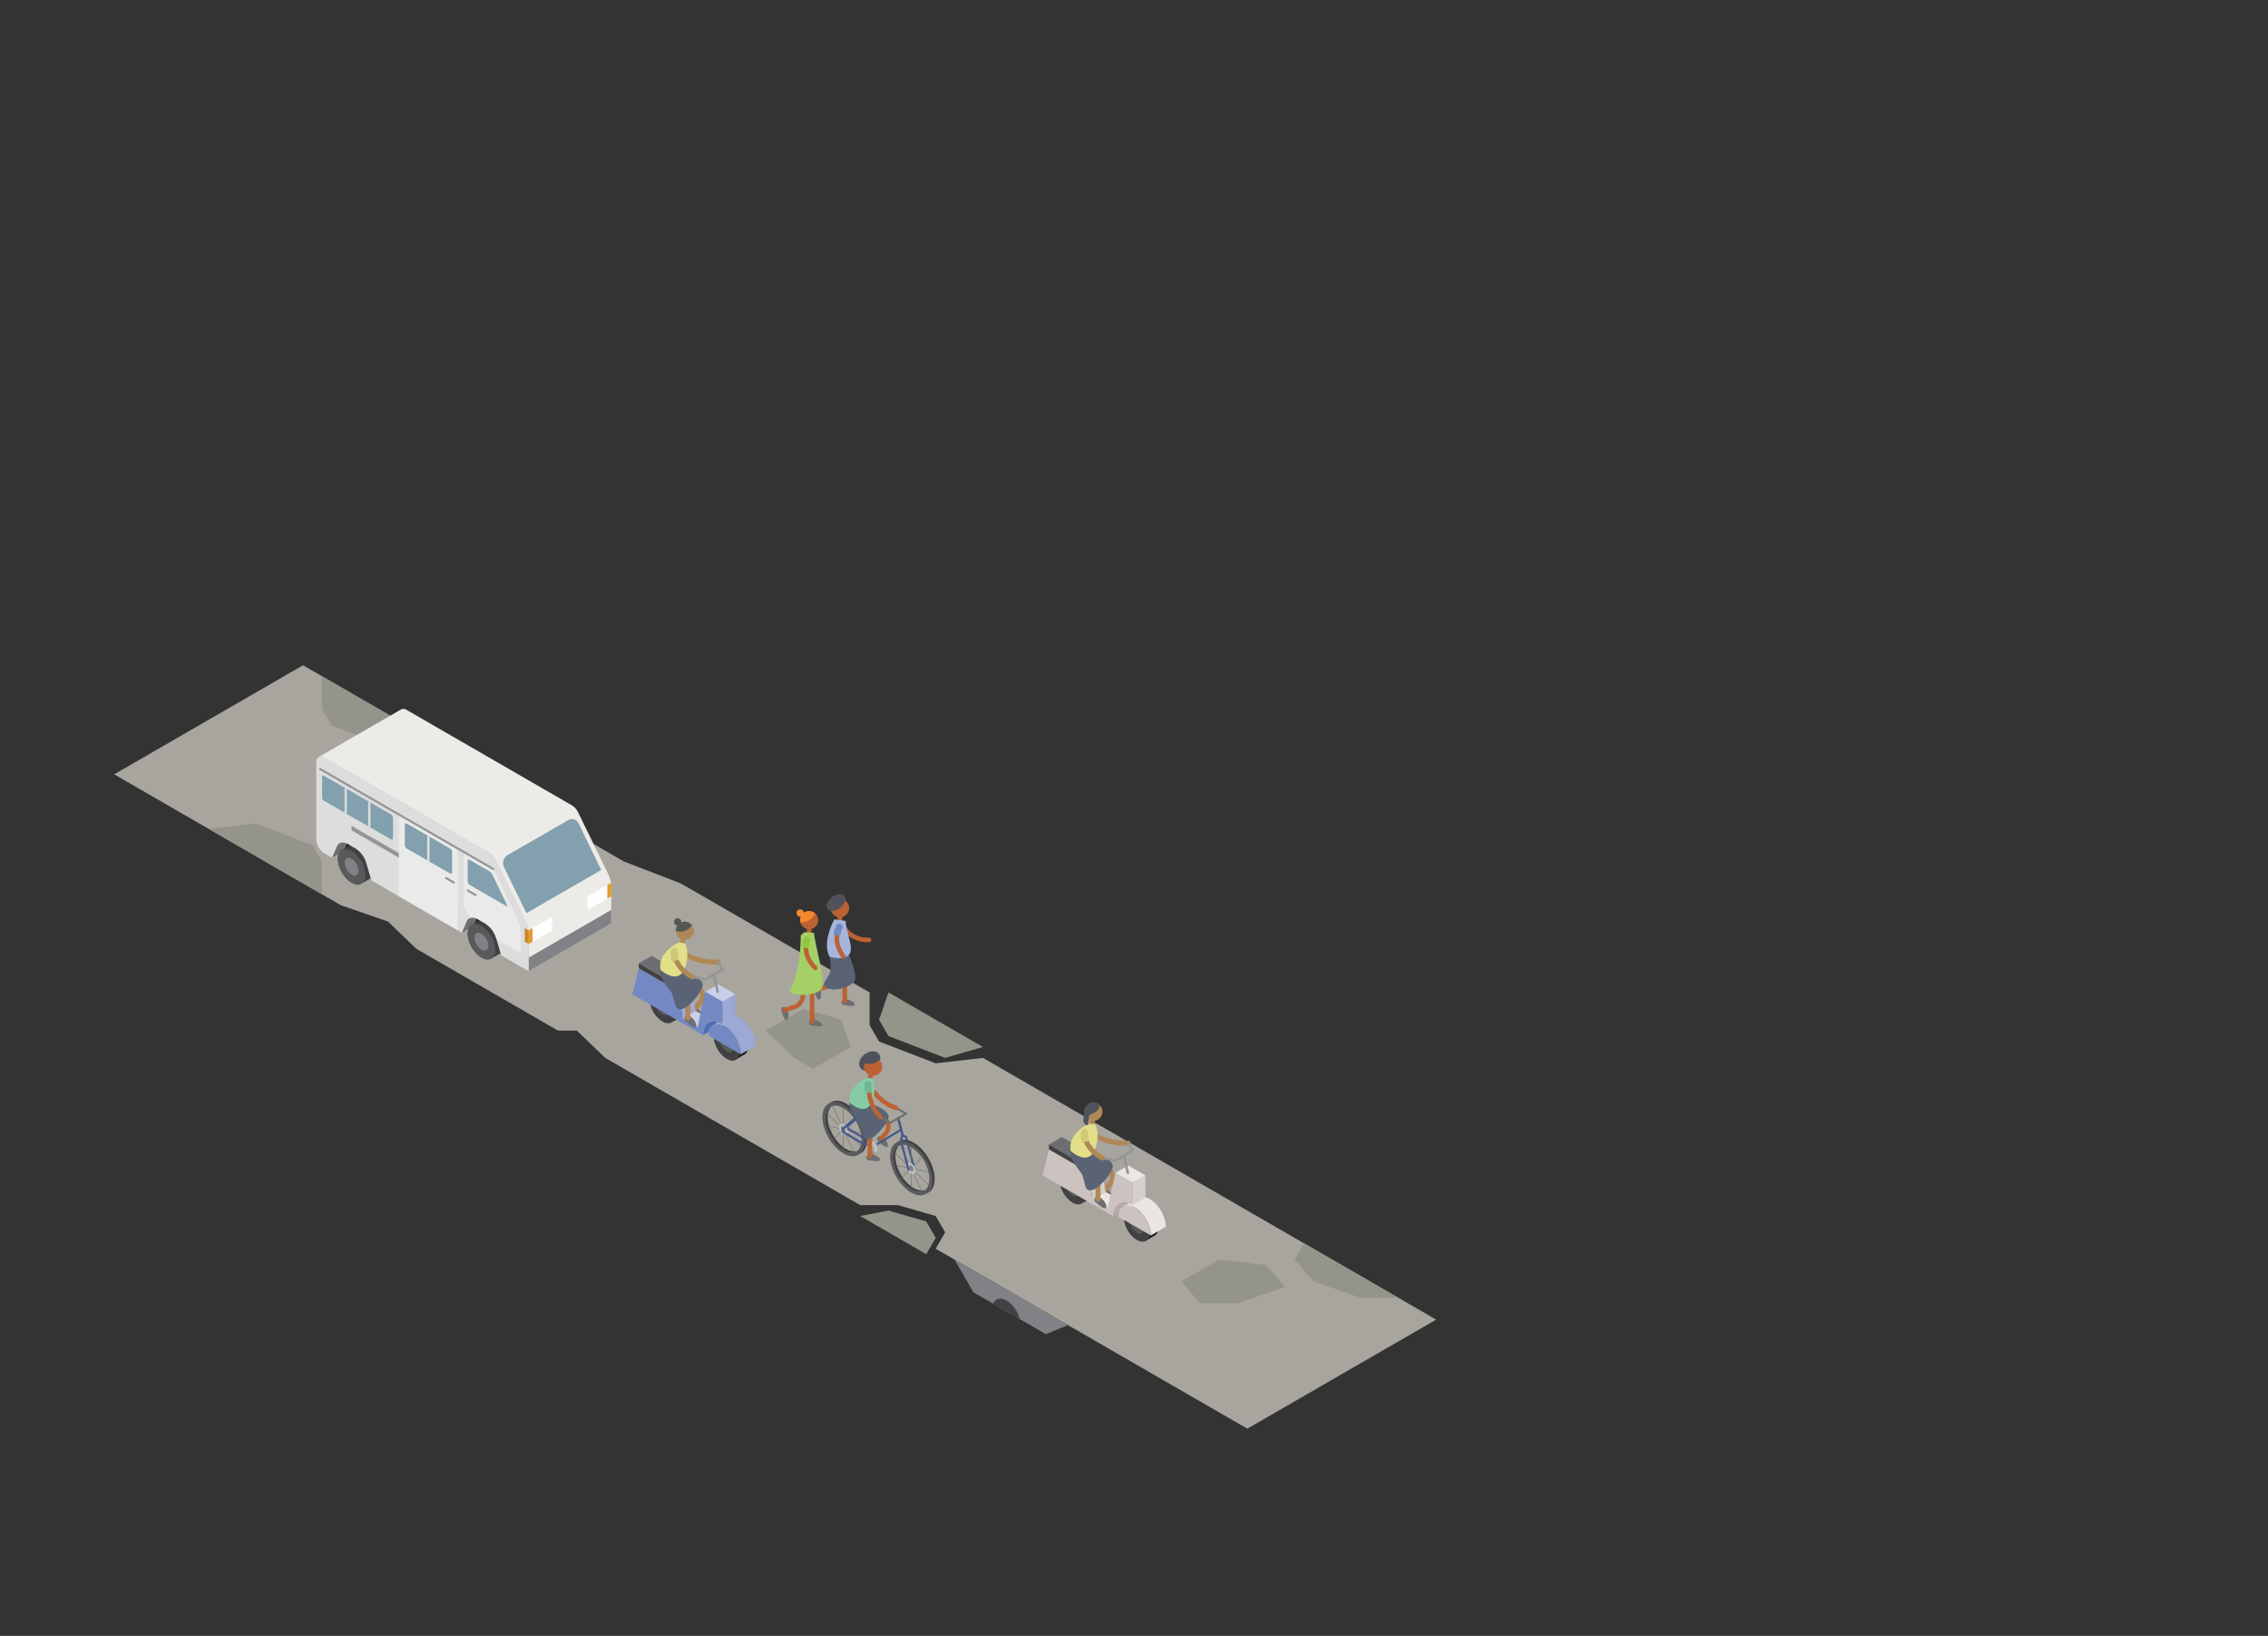 <svg id="Before-3_Z-12_Group_Transit" data-name="Before-3 Z-12 Group Transit" xmlns="http://www.w3.org/2000/svg" xmlns:xlink="http://www.w3.org/1999/xlink" viewBox="0 0 1248 900"><rect x="0" y="0" width="1248" height="900" fill="#333333" stroke="none"/><defs><style>.cls-1{fill:#6d6e71;}.cls-2{fill:#58595b;}.cls-11,.cls-17,.cls-25,.cls-26,.cls-3,.cls-40,.cls-41,.cls-42,.cls-43,.cls-5,.cls-8,.cls-9{fill:none;}.cls-3{stroke:#bb6234;stroke-width:2.5px;}.cls-11,.cls-17,.cls-25,.cls-26,.cls-3,.cls-40,.cls-5,.cls-8,.cls-9{stroke-linecap:round;}.cls-17,.cls-26,.cls-3,.cls-41,.cls-42,.cls-5,.cls-8,.cls-9{stroke-miterlimit:10;}.cls-4{fill:#414042;}.cls-11,.cls-5,.cls-9{stroke:#6d6e71;}.cls-5{stroke-width:0.29px;}.cls-6{fill:#bcbec0;}.cls-7{fill:#808285;}.cls-8{stroke:#45598a;}.cls-11,.cls-8{stroke-width:1.16px;}.cls-9{stroke-width:0.31px;}.cls-10{fill:#5a6375;}.cls-11,.cls-25,.cls-40{stroke-linejoin:round;}.cls-12{fill:#4f525b;}.cls-13{fill:#bb6234;}.cls-14{fill:#84cba6;}.cls-15{fill:#70b791;}.cls-16{fill:#b08855;}.cls-17{stroke:#b08855;stroke-width:2.73px;}.cls-18{fill:#b6aaa7;}.cls-19{fill:#ccc2c0;}.cls-20{fill:#231f20;}.cls-21{fill:#eae6e4;}.cls-22{fill:#b78043;}.cls-23{fill:#d7cfcd;}.cls-24{fill:#e2df88;}.cls-25,.cls-26,.cls-40{stroke:#939598;}.cls-25,.cls-26{stroke-width:1.36px;}.cls-27{fill:#cec979;}.cls-28{fill:#555656;}.cls-29{fill:#4b6eb4;}.cls-30{fill:#7488c3;}.cls-31{fill:#9ca8d5;}.cls-32{fill:#c9cfe8;}.cls-33{fill:#edebe8;}.cls-34{fill:#82a0ad;}.cls-35{fill:#fff;}.cls-36{fill:#e39c27;}.cls-37{fill:#ddd;}.cls-38{fill:#eaeaea;}.cls-39{fill:#939598;}.cls-40{stroke-width:0.93px;}.cls-41{stroke:#e2e1e0;}.cls-42{stroke:#ddd;}.cls-44{fill:#c8882b;}.cls-45{fill:#a7a59d;}.cls-46{fill:#95948b;}.cls-47{fill:#a5b5dd;}.cls-48{fill:#f48830;}.cls-49{fill:#a4d066;}.cls-50{fill:#8ec741;}</style><symbol id="ISO_Cyclist_1" data-name="ISO Cyclist 1" viewBox="0 0 61.74 79.28"><polygon class="cls-1" points="24.67 28.89 20.84 25.01 15.08 28.34 21.79 30.55 24.67 28.89"/><polygon class="cls-2" points="15.08 28.34 15.08 29.51 21.79 31.72 21.79 30.55 15.08 28.34"/><polygon class="cls-2" points="24.67 28.89 24.67 30.06 21.79 31.72 21.79 30.55 24.67 28.89"/><path class="cls-1" d="M30.33,49.05s3.51,3.72,5,3.7.47-3.18-1.45-4.9Z"/><path class="cls-1" d="M30.52,47.24a1.56,1.56,0,0,0-.19,1.81c.62.89,3.57-1.2,3.57-1.2S32.15,45.73,30.52,47.24Z"/><path class="cls-3" d="M34.45,37l1,1.72a5.41,5.41,0,0,1-.44,6.2l-2.82,3.3"/><path class="cls-4" d="M5.15,30.2c-2.26.83-3.71,3.24-3.71,6.88,0,6.41,4.52,14.25,10.08,17.46,3.15,1.81,6,1.76,7.81.22-1.74.63-4,.34-6.37-1C7.4,50.5,2.88,42.66,2.88,36.24,2.88,33.46,3.73,31.39,5.15,30.2Z"/><line class="cls-5" x1="11.52" y1="42.9" x2="6.03" y2="48.46"/><line class="cls-5" x1="11.52" y1="42.9" x2="2.75" y2="41.12"/><line class="cls-5" x1="11.52" y1="42.9" x2="2.49" y2="34.3"/><line class="cls-5" x1="11.52" y1="42.9" x2="5.44" y2="29.72"/><line class="cls-5" x1="11.52" y1="42.9" x2="11.52" y2="30.95"/><line class="cls-5" x1="11.52" y1="42.9" x2="17.6" y2="36.74"/><line class="cls-5" x1="11.52" y1="42.9" x2="21.36" y2="44.88"/><line class="cls-5" x1="11.52" y1="42.9" x2="21.36" y2="52.27"/><line class="cls-5" x1="11.52" y1="42.9" x2="17.3" y2="55.42"/><line class="cls-5" x1="11.52" y1="42.9" x2="11.52" y2="53.78"/><path class="cls-2" d="M11.52,56.2C5.17,52.53,0,43.58,0,36.24s5.17-10.32,11.52-6.65S23,42.21,23,49.55,17.87,59.87,11.52,56.2Zm0-24.94C6,28.05,1.44,30.66,1.44,37.08S6,51.33,11.52,54.54s10.08.59,10.08-5.82S17.08,34.46,11.52,31.26Z"/><ellipse class="cls-6" cx="11.52" cy="42.9" rx="2.01" ry="3.48" transform="translate(-19.9 11.51) rotate(-30)"/><ellipse class="cls-7" cx="11.52" cy="42.9" rx="1.08" ry="1.86" transform="translate(-19.9 11.51) rotate(-30)"/><path class="cls-4" d="M13,28.76c-3.17-1.83-6.06-2-8.14-.8l-1.44.83h0c2.08-1.2,5-1,8.14.8C17.87,33.26,23,42.21,23,49.55c0,3.67-1.29,6.25-3.38,7.45l1.44-.83c2.09-1.21,3.38-3.79,3.38-7.45C24.48,41.38,19.31,32.43,13,28.76Z"/><path class="cls-8" d="M20.71,34.81l.45,0L14.4,40.8A1.37,1.37,0,0,0,14.62,43L25.84,49.5l0,1.68"/><polyline class="cls-8" points="50.22 63.58 46.03 47.3 44.05 46.04"/><path class="cls-4" d="M42.41,51.72c-2.26.82-3.71,3.23-3.71,6.87,0,6.41,4.52,14.25,10.08,17.46,3.14,1.81,6,1.76,7.81.22-1.74.63-4,.34-6.37-1-5.56-3.21-10.08-11-10.08-17.47C40.14,55,41,52.9,42.41,51.72Z"/><line class="cls-5" x1="48.78" y1="64.41" x2="43.29" y2="69.97"/><line class="cls-5" x1="48.78" y1="64.41" x2="40.01" y2="62.63"/><line class="cls-5" x1="48.78" y1="64.41" x2="39.75" y2="55.81"/><line class="cls-5" x1="48.78" y1="64.41" x2="42.7" y2="51.24"/><line class="cls-5" x1="48.78" y1="64.41" x2="48.78" y2="52.46"/><line class="cls-5" x1="48.78" y1="64.41" x2="54.86" y2="58.25"/><line class="cls-5" x1="48.78" y1="64.41" x2="58.62" y2="66.4"/><line class="cls-5" x1="48.78" y1="64.41" x2="58.62" y2="73.78"/><line class="cls-5" x1="48.78" y1="64.41" x2="54.56" y2="76.93"/><line class="cls-5" x1="48.78" y1="64.41" x2="48.78" y2="75.29"/><path class="cls-2" d="M48.78,77.71c-6.35-3.67-11.52-12.62-11.52-20s5.17-10.31,11.52-6.65,11.52,12.62,11.52,20S55.13,81.38,48.78,77.71Zm0-24.94c-5.56-3.21-10.08-.6-10.08,5.82s4.52,14.25,10.08,17.46,10.08.6,10.08-5.82S54.34,56,48.78,52.77Z"/><ellipse class="cls-6" cx="48.78" cy="64.41" rx="2.01" ry="3.48" transform="translate(-25.67 33.02) rotate(-30)"/><ellipse class="cls-7" cx="48.78" cy="64.41" rx="1.08" ry="1.86" transform="translate(-25.67 33.02) rotate(-30)"/><path class="cls-4" d="M50.22,50.27c-3.18-1.83-6.06-2-8.14-.8l-1.44.83h0c2.08-1.2,5-1,8.14.8,6.35,3.67,11.52,12.62,11.52,20,0,3.67-1.29,6.25-3.38,7.45l1.44-.83c2.09-1.2,3.38-3.78,3.38-7.45C61.74,62.89,56.57,53.94,50.22,50.27Z"/><polyline class="cls-8" points="25.87 51.18 28 52.41 43.29 43.08"/><path class="cls-8" d="M20.71,34.81l-2.37,1.66-.12.1-6.69,5.89a1.38,1.38,0,0,0,.22,2.23L22.65,51a1.34,1.34,0,0,0,.68.19h2.54"/><line class="cls-8" x1="22.32" y1="33.39" x2="20.71" y2="34.81"/><line class="cls-8" x1="28" y1="52.41" x2="20.81" y2="28.32"/><polyline class="cls-8" points="47.34 65.24 43.15 48.97 44.05 46.04 41.68 36.84"/><line class="cls-8" x1="44.05" y1="46.04" x2="41.68" y2="36.84"/><ellipse class="cls-6" cx="28" cy="52.27" rx="2.01" ry="3.48" transform="translate(-22.38 21) rotate(-30)"/><line class="cls-9" x1="28" y1="52.41" x2="28" y2="57.56"/><polygon class="cls-7" points="25.75 59.17 24.13 58.24 27.19 56.47 28.81 57.41 25.75 59.17"/><polygon class="cls-2" points="24.13 58.24 24.13 59.17 25.75 60.11 25.75 59.17 24.13 58.24"/><polygon class="cls-2" points="28.81 57.41 28.81 58.34 25.75 60.11 25.75 59.17 28.81 57.41"/><path class="cls-1" d="M25.13,59.74s5,1.28,6.22.45-1.29-2.93-3.84-3.37Z"/><path class="cls-1" d="M24.33,58.11a1.55,1.55,0,0,0,.8,1.63c1,.43,2.38-2.92,2.38-2.92S24.9,56,24.33,58.11Z"/><line class="cls-3" x1="26.08" y1="38.6" x2="26.08" y2="57.83"/><path class="cls-10" d="M15.69,27.43c-2.38,2.61,1,7.16,4.6,11.91,1.36,1.78,1.94,6.53,2.55,7.57,3.05,5.29,12.47-6.29,13.48-10.17s-7.76-7.17-7.76-7.17S18.07,24.81,15.69,27.43Z"/><polyline class="cls-11" points="40.53 31.19 46 34.35 37.36 39.34 31.89 36.18"/><path class="cls-3" d="M25.53,18.14s4.83,9.89,15,13.05"/><ellipse class="cls-12" cx="25.98" cy="5.38" rx="6.41" ry="4.66" transform="translate(2.08 16.88) rotate(-37.39)"/><circle class="cls-13" cx="27.87" cy="8.49" r="5"/><path class="cls-12" d="M22.28,6.5s6,2.1,9.18-2.15l-4.25-2.8-3.68,2Z"/><line class="cls-3" x1="26.63" y1="13.27" x2="25.4" y2="16.23"/><path class="cls-14" d="M15.08,28.34s5.32,5,9.4,2.85,5.43-12.46,2.9-16.2l-3-.47S13.37,19.38,15.08,28.34Z"/><path class="cls-3" d="M25.53,18.14s-1.21,10.55,6.36,18"/><path class="cls-15" d="M23.67,23.13a14.82,14.82,0,0,1-.4-5.25,1.87,1.87,0,1,1,3.71.53,11.27,11.27,0,0,0,.4,4.07Z"/></symbol><symbol id="ISO_Van" data-name="ISO Van" viewBox="0 0 129.9 115.47"><path class="cls-1" d="M13.5,59.3c-2-.95-3.68-.51-4.41,1.19l-2.16,5,5.19-3Z"/><path class="cls-20" d="M12.12,62.47l2.16-5c.79-1.82,2.7-2.21,4.83-1l3.35,1.94A11.59,11.59,0,0,1,27.29,65l2.15,7.47Z"/><ellipse class="cls-4" cx="15.59" cy="69.47" rx="4.95" ry="8.57" transform="translate(-32.65 17.1) rotate(-30)"/><ellipse class="cls-1" cx="15.59" cy="69.47" rx="2.47" ry="4.29" transform="translate(-32.65 17.1) rotate(-30)"/><ellipse class="cls-2" cx="15.59" cy="69.47" rx="4.95" ry="8.57" transform="translate(-32.65 17.1) rotate(-30)"/><ellipse class="cls-7" cx="15.59" cy="69.47" rx="2.47" ry="4.29" transform="translate(-32.65 17.1) rotate(-30)"/><line class="cls-4" x1="10.85" y1="62.37" x2="11" y2="62.24"/><path class="cls-4" d="M20.78,59.47c-1.67-1-3.18-1.06-4.28-.42l-5.2,3h0c1.1-.64,2.61-.54,4.29.42A13.41,13.41,0,0,1,21.65,73c0,1.94-.68,3.29-1.77,3.93h0l5.19-3c1.1-.64,1.78-2,1.78-3.93A13.42,13.42,0,0,0,20.78,59.47Z"/><path class="cls-1" d="M70.66,92.3c-2-1-3.68-.51-4.42,1.19l-2.15,5,5.19-3Z"/><path class="cls-20" d="M69.28,95.47l2.16-5c.79-1.82,2.7-2.21,4.82-1l3.36,1.94A11.59,11.59,0,0,1,84.45,98l2.15,7.47Z"/><ellipse class="cls-4" cx="72.75" cy="102.47" rx="4.95" ry="8.57" transform="translate(-41.49 50.1) rotate(-30)"/><ellipse class="cls-1" cx="72.75" cy="102.47" rx="2.47" ry="4.29" transform="translate(-41.49 50.1) rotate(-30)"/><ellipse class="cls-2" cx="72.75" cy="102.47" rx="4.95" ry="8.57" transform="translate(-41.49 50.1) rotate(-30)"/><ellipse class="cls-7" cx="72.75" cy="102.47" rx="2.47" ry="4.29" transform="translate(-41.49 50.1) rotate(-30)"/><line class="cls-4" x1="68.01" y1="95.37" x2="68.15" y2="95.24"/><path class="cls-4" d="M77.94,92.47c-1.67-1-3.19-1.06-4.28-.42l-5.2,3h0c1.1-.64,2.61-.54,4.29.42A13.44,13.44,0,0,1,78.81,106c0,1.94-.68,3.29-1.78,3.93h0l5.2-3c1.1-.64,1.77-2,1.77-3.93A13.41,13.41,0,0,0,77.94,92.47Z"/><path class="cls-33" d="M128.42,72.44,115.35,45.67a7.39,7.39,0,0,0-2.77-3.2L39.84.47A2.44,2.44,0,0,0,37.39.23L1,21.23H1a2.44,2.44,0,0,1,2.45.24l72.75,42A7.39,7.39,0,0,1,79,66.67L92.05,93.44a13.62,13.62,0,0,1,1.48,5.8v16.23l36.37-21V78.24A13.62,13.62,0,0,0,128.42,72.44Z"/><polygon class="cls-33" points="93.53 115.47 93.53 115.47 93.53 115.47 93.53 115.47"/><path class="cls-34" d="M84.31,64.31,111,48.93a3.17,3.17,0,0,1,4.44,1.36L125.45,70.9l-32.91,19L82.67,69.68A4.12,4.12,0,0,1,84.31,64.31Z"/><polygon class="cls-35" points="103.92 97.47 93.53 103.47 93.53 97.47 103.92 91.47 103.92 97.47"/><polygon class="cls-35" points="129.9 82.47 119.51 88.47 119.51 82.47 129.9 76.47 129.9 82.47"/><polygon class="cls-7" points="129.9 94.47 93.53 115.47 93.53 109.47 129.9 88.47 129.9 94.47"/><polygon class="cls-36" points="95.26 102.47 93.53 103.47 93.53 97.47 95.26 96.47 95.26 102.47"/><polygon class="cls-36" points="129.9 82.47 128.17 83.47 128.17 77.47 129.9 76.47 129.9 82.47"/><path class="cls-37" d="M92.05,93.44,79,66.67a7.39,7.39,0,0,0-2.77-3.2l-72.75-42c-1.91-1.1-3.46-.21-3.46,2v34a7.65,7.65,0,0,0,3.46,6l3.47,2,2.16-5c.78-1.82,2.7-2.21,4.82-1l3.36,1.94A11.62,11.62,0,0,1,22.09,68l2.16,7.47,39.84,23,2.15-5c.79-1.82,2.7-2.21,4.83-1l3.35,1.94A11.59,11.59,0,0,1,79.25,101l2.16,7.47,12.12,7V99.24A13.62,13.62,0,0,0,92.05,93.44Z"/><polygon class="cls-38" points="62.35 97.47 36.37 82.47 36.37 46.47 62.35 61.47 62.35 97.47"/><path class="cls-38" d="M88.92,93.19l-11-22.72L65,63V87l2.87,5h0a4,4,0,0,1,3.23.54l3.35,1.94A11.59,11.59,0,0,1,79.25,101l.08.27,1.21.7.87.5,8.6,5v-10A10.24,10.24,0,0,0,88.92,93.19Z"/><path class="cls-34" d="M67.49,77.44a1.82,1.82,0,0,1-.81-1.4V66.9c0-.51.37-.72.81-.46l8.8,5.08a3.6,3.6,0,0,1,1.21,1.3L84.06,86.4c.22.46,0,.63-.4.37Z"/><path class="cls-34" d="M39.78,61.44A1.79,1.79,0,0,1,39,60V50.9c0-.51.36-.72.81-.46L59,61.51a1.78,1.78,0,0,1,.81,1.39V72c0,.51-.37.72-.81.47Z"/><path class="cls-34" d="M3.4,40.44A1.81,1.81,0,0,1,2.6,39V29.9c0-.51.36-.72.8-.46L33,46.51a1.77,1.77,0,0,1,.8,1.39V57c0,.51-.36.72-.8.47Z"/><polygon class="cls-39" points="36.37 65.47 15.59 53.47 15.59 51.47 36.37 63.47 36.37 65.47"/><line class="cls-40" x1="77.94" y1="70.47" x2="1.73" y2="26.47"/><line class="cls-41" x1="49.36" y1="55.97" x2="49.36" y2="66.97"/><line class="cls-42" x1="23.38" y1="40.97" x2="23.38" y2="51.97"/><line class="cls-42" x1="12.99" y1="34.97" x2="12.99" y2="45.97"/><line class="cls-40" x1="60.62" y1="76.44" x2="57.16" y2="74.44"/><line class="cls-40" x1="70.15" y1="81.94" x2="66.68" y2="79.94"/><line class="cls-43" x1="64.09" y1="98.47" x2="64.09" y2="100.01"/><polygon class="cls-44" points="93.53 103.47 91.8 102.47 91.8 96.47 93.53 97.47 93.53 103.47"/></symbol><symbol id="ISO_TwoWheeler" data-name="ISO TwoWheeler" viewBox="0 0 67.85 76.4"><circle class="cls-16" cx="28.01" cy="5" r="5"/><line class="cls-17" x1="27.38" y1="10" x2="26.97" y2="13.28"/><path class="cls-1" d="M32.11,49.11s3.83,4.06,5.47,4S38.1,49.68,36,47.8Z"/><path class="cls-1" d="M32.32,47.14a1.68,1.68,0,0,0-.21,2c.68,1,3.9-1.31,3.9-1.31S34.09,45.49,32.32,47.14Z"/><path class="cls-17" d="M36.6,36l1.09,1.88a5.87,5.87,0,0,1-.48,6.76l-3.08,3.59"/><path class="cls-18" d="M38.94,62.49h0L46,58.4a10.94,10.94,0,0,1,.46-3.29C42.12,54.12,38.94,57,38.94,62.49Z"/><path class="cls-19" d="M41.89,62.83c0-5.64,4-7.93,8.85-5.11s8.85,9.69,8.85,15.33Z"/><ellipse class="cls-20" cx="51.92" cy="67.26" rx="5.78" ry="10.01" transform="translate(-26.67 34.97) rotate(-30)"/><path class="cls-4" d="M51.92,59.08c-3.91-2.25-7.08-.42-7.08,4.09a15.66,15.66,0,0,0,7.08,12.27c3.91,2.25,7.08.42,7.08-4.09A15.66,15.66,0,0,0,51.92,59.08Z"/><path class="cls-2" d="M51.92,63c-2-1.18-3.69-.23-3.69,2.13a8.14,8.14,0,0,0,3.69,6.39c2,1.18,3.7.23,3.7-2.13A8.15,8.15,0,0,0,51.92,63Z"/><path class="cls-20" d="M56.64,56.36c-2-1.13-3.72-1.24-5-.5l-4.72,2.73h0c1.28-.74,3-.63,5,.49A15.66,15.66,0,0,1,59,71.35c0,2.26-.79,3.84-2.07,4.58h0l4.72-2.72c1.28-.74,2.07-2.33,2.07-4.59A15.66,15.66,0,0,0,56.64,56.36Z"/><path class="cls-19" d="M50.74,57.72c-4.89-2.82-8.85-.53-8.85,5.11l17.7,10.22C59.59,67.41,55.63,60.54,50.74,57.72Z"/><path class="cls-21" d="M59,53c-2.44-1.41-4.65-1.54-6.26-.62L44.48,57.1c1.61-.92,3.82-.79,6.26.62,4.89,2.82,8.85,9.69,8.85,15.33l8.26-4.77C67.85,62.64,63.89,55.77,59,53Z"/><path class="cls-4" d="M16.52,38.65c-3.91-2.26-7.08-.43-7.08,4.08A15.66,15.66,0,0,0,16.52,55c3.91,2.25,7.08.42,7.08-4.09A15.63,15.63,0,0,0,16.52,38.65Z"/><path class="cls-2" d="M16.52,42.56c-2-1.18-3.69-.23-3.69,2.13a8.18,8.18,0,0,0,3.69,6.4c2,1.17,3.69.22,3.69-2.14A8.14,8.14,0,0,0,16.52,42.56Z"/><path class="cls-20" d="M21.24,35.92c-1.95-1.13-3.73-1.24-5-.5l-4.72,2.73h0c1.29-.74,3.05-.63,5,.5A15.63,15.63,0,0,1,23.6,50.91c0,2.26-.79,3.84-2.07,4.58h0l4.72-2.72c1.28-.74,2.07-2.33,2.07-4.59A15.66,15.66,0,0,0,21.24,35.92Z"/><polygon class="cls-19" points="37.52 61.67 23.6 53.63 23.6 50.91 37.52 58.94 37.52 61.67"/><polygon class="cls-22" points="35.4 52.27 7.08 35.92 10.62 21.61 31.86 33.88 35.4 52.27"/><polygon class="cls-21" points="40.12 38.65 47.2 34.56 56.64 40.01 49.56 44.1 40.12 38.65"/><polygon class="cls-23" points="3.54 25.7 10.62 21.61 31.86 33.88 24.78 37.96 3.54 25.7"/><polygon class="cls-1" points="3.54 22.98 10.62 18.89 31.86 31.15 24.78 35.24 3.54 22.98"/><polygon class="cls-23" points="31.86 33.88 24.78 37.96 27.73 53.29 34.81 49.2 31.86 33.88"/><polygon class="cls-19" points="28.32 56.36 0 40.01 3.54 25.7 24.78 37.96 28.32 56.36"/><polygon class="cls-4" points="3.54 22.98 3.54 25.7 24.78 37.96 24.78 35.24 3.54 22.98"/><polygon class="cls-2" points="31.86 31.15 31.86 33.88 24.78 37.96 24.78 35.24 31.86 31.15"/><polygon class="cls-23" points="56.64 40.01 56.64 52.27 49.56 56.36 49.56 44.1 56.64 40.01"/><path class="cls-19" d="M38.94,62.49c0-6.77,4.76-9.52,10.62-6.13V44.1l-9.44-5.45L35.4,60.45Z"/><polygon class="cls-21" points="27.73 53.29 34.81 49.2 37.52 50.69 35.91 58.12 27.73 53.29"/><polygon class="cls-1" points="25.95 27.13 21.77 22.91 15.49 26.54 22.8 28.95 25.95 27.13"/><polygon class="cls-2" points="15.49 26.54 15.49 27.81 22.8 30.22 22.8 28.95 15.49 26.54"/><polygon class="cls-2" points="25.95 27.13 25.95 28.41 22.8 30.22 22.8 28.95 25.95 27.13"/><path class="cls-1" d="M28.81,54.34s4,3.88,5.64,3.78.37-3.48-1.8-5.26Z"/><path class="cls-1" d="M28.93,52.36a1.69,1.69,0,0,0-.12,2c.72.94,3.84-1.48,3.84-1.48S30.63,50.63,28.93,52.36Z"/><line class="cls-17" x1="30.53" y1="32.17" x2="30.53" y2="53.13"/><path class="cls-10" d="M16.15,25.54c-2.59,2.85,1.08,7.81,5,13,1.48,1.94,2.12,7.12,2.77,8.26,3.33,5.75,13.6-6.87,14.71-11.09s-8.47-7.82-8.47-7.82S18.75,22.69,16.15,25.54Z"/><path class="cls-17" d="M26.88,15.41c.07,2.35,9.36,7.37,20.32,6.88"/><path class="cls-24" d="M15.49,26.53s5.8,5.44,10.25,3.11S31.65,16.06,28.89,12l-3.24-.51S13.63,16.77,15.49,26.53Z"/><line class="cls-25" x1="44.84" y1="29.11" x2="46.94" y2="38.65"/><polyline class="cls-26" points="47.2 22.29 49.56 26.38 44.84 29.11 40.12 31.83 33.04 30.47"/><path class="cls-17" d="M23,16.45s-.26,8.66,10,14"/><path class="cls-27" d="M21.58,21.87a16.13,16.13,0,0,1-.46-5.72,2,2,0,0,1,4.05.55,12.26,12.26,0,0,0,.44,4.44Z"/><path class="cls-12" d="M23.05,4.38s0-.07,0-.1l0-.16h0a5,5,0,0,1,8.56-2.51,5.79,5.79,0,0,1-3.27,4,8.07,8.07,0,0,1-1.62.65h0A2,2,0,0,0,25.57,7.7L25,12.45l-.19,0a2.73,2.73,0,0,1-2.36-3l.62-4.9A.34.34,0,0,1,23.05,4.38Z"/></symbol><symbol id="ISO_TwoWheeler_2" data-name="ISO TwoWheeler 2" viewBox="0 0 67.85 78.2"><circle class="cls-16" cx="28.89" cy="6.89" r="5"/><line class="cls-17" x1="27.82" y1="11.65" x2="27.11" y2="14.78"/><path class="cls-28" d="M32.76,3.76A4.94,4.94,0,0,0,30,2,5,5,0,0,0,23.9,6.94a7,7,0,0,0,4.74,0A6.54,6.54,0,0,0,32.76,3.76Z"/><circle class="cls-28" cx="24.92" cy="2.01" r="2.01"/><path class="cls-1" d="M32.11,50.91s3.83,4.06,5.47,4S38.1,51.48,36,49.6Z"/><path class="cls-1" d="M32.32,48.94a1.68,1.68,0,0,0-.21,2c.68,1,3.9-1.31,3.9-1.31S34.09,47.29,32.32,48.94Z"/><path class="cls-17" d="M36.6,37.8l1.09,1.88a5.87,5.87,0,0,1-.48,6.76L34.13,50"/><path class="cls-29" d="M38.94,64.29h0L46,60.2a10.94,10.94,0,0,1,.46-3.29C42.12,55.92,38.94,58.76,38.94,64.29Z"/><path class="cls-19" d="M41.89,64.63c0-5.64,4-7.93,8.85-5.11s8.85,9.69,8.85,15.33Z"/><ellipse class="cls-20" cx="51.92" cy="69.06" rx="5.78" ry="10.01" transform="translate(-27.57 35.21) rotate(-30)"/><path class="cls-4" d="M51.92,60.88C48,58.63,44.84,60.46,44.84,65a15.66,15.66,0,0,0,7.08,12.27c3.91,2.25,7.08.42,7.08-4.09A15.66,15.66,0,0,0,51.92,60.88Z"/><path class="cls-2" d="M51.92,64.8c-2-1.18-3.69-.23-3.69,2.13a8.14,8.14,0,0,0,3.69,6.39c2,1.18,3.7.23,3.7-2.13A8.15,8.15,0,0,0,51.92,64.8Z"/><path class="cls-20" d="M56.64,58.16c-2-1.13-3.72-1.24-5-.5l-4.72,2.73h0c1.28-.74,3-.63,5,.49A15.66,15.66,0,0,1,59,73.15c0,2.26-.79,3.84-2.07,4.58h0L61.65,75c1.28-.74,2.07-2.33,2.07-4.59A15.66,15.66,0,0,0,56.64,58.16Z"/><path class="cls-30" d="M50.74,59.52c-4.89-2.82-8.85-.53-8.85,5.11l17.7,10.22C59.59,69.21,55.63,62.34,50.74,59.52Z"/><path class="cls-31" d="M59,54.75c-2.44-1.41-4.65-1.54-6.26-.62L44.48,58.9c1.61-.92,3.82-.79,6.26.62,4.89,2.82,8.85,9.69,8.85,15.33l8.26-4.77C67.85,64.44,63.89,57.57,59,54.75Z"/><path class="cls-4" d="M16.52,40.45c-3.91-2.26-7.08-.43-7.08,4.08A15.66,15.66,0,0,0,16.52,56.8c3.91,2.25,7.08.42,7.08-4.09A15.63,15.63,0,0,0,16.52,40.45Z"/><path class="cls-2" d="M16.52,44.36c-2-1.18-3.69-.23-3.69,2.13a8.18,8.18,0,0,0,3.69,6.4c2,1.17,3.69.22,3.69-2.14A8.14,8.14,0,0,0,16.52,44.36Z"/><path class="cls-20" d="M21.24,37.72c-1.95-1.13-3.73-1.24-5-.5L11.51,40h0c1.29-.74,3.05-.63,5,.5A15.63,15.63,0,0,1,23.6,52.71c0,2.26-.79,3.84-2.07,4.58h0l4.72-2.72c1.28-.74,2.07-2.33,2.07-4.59A15.66,15.66,0,0,0,21.24,37.72Z"/><polygon class="cls-30" points="37.52 63.47 23.6 55.43 23.6 52.71 37.52 60.74 37.52 63.47"/><polygon class="cls-22" points="35.4 54.07 7.08 37.72 10.62 23.41 31.86 35.68 35.4 54.07"/><polygon class="cls-32" points="40.12 40.45 47.2 36.36 56.64 41.81 49.56 45.9 40.12 40.45"/><polygon class="cls-23" points="3.54 27.5 10.62 23.41 31.86 35.68 24.78 39.76 3.54 27.5"/><polygon class="cls-1" points="3.54 24.77 10.62 20.69 31.86 32.95 24.78 37.04 3.54 24.77"/><polygon class="cls-31" points="31.86 35.68 24.78 39.76 27.73 55.09 34.81 51.01 31.86 35.68"/><polygon class="cls-30" points="28.32 58.16 0 41.81 3.54 27.5 24.78 39.76 28.32 58.16"/><polygon class="cls-4" points="3.54 24.77 3.54 27.5 24.78 39.76 24.78 37.04 3.54 24.77"/><polygon class="cls-2" points="31.86 32.95 31.86 35.68 24.78 39.76 24.78 37.04 31.86 32.95"/><polygon class="cls-31" points="56.64 41.81 56.64 54.07 49.56 58.16 49.56 45.9 56.64 41.81"/><path class="cls-30" d="M38.94,64.29c0-6.77,4.76-9.52,10.62-6.13V45.9l-9.44-5.45L35.4,62.25Z"/><polygon class="cls-32" points="27.73 55.09 34.81 51.01 37.52 52.49 35.91 59.92 27.73 55.09"/><polygon class="cls-1" points="25.95 28.93 21.77 24.71 15.49 28.34 22.8 30.75 25.95 28.93"/><polygon class="cls-2" points="15.49 28.34 15.49 29.61 22.8 32.02 22.8 30.75 15.49 28.34"/><polygon class="cls-2" points="25.95 28.93 25.95 30.21 22.8 32.02 22.8 30.75 25.95 28.93"/><path class="cls-1" d="M28.81,56.14s4,3.88,5.64,3.78.37-3.48-1.8-5.26Z"/><path class="cls-1" d="M28.93,54.16a1.69,1.69,0,0,0-.12,2c.72.94,3.84-1.48,3.84-1.48S30.63,52.43,28.93,54.16Z"/><line class="cls-17" x1="30.53" y1="33.97" x2="30.53" y2="54.93"/><path class="cls-10" d="M16.15,27.34c-2.59,2.85,1.08,7.81,5,13,1.48,1.94,2.12,7.12,2.77,8.26,3.33,5.75,13.6-6.87,14.71-11.09s-8.47-7.82-8.47-7.82S18.75,24.49,16.15,27.34Z"/><path class="cls-17" d="M26.88,17.21c.07,2.35,9.36,7.37,20.32,6.88"/><path class="cls-24" d="M15.49,28.33s5.8,5.44,10.25,3.11,5.91-13.58,3.15-17.66l-3.24-.51S13.63,18.57,15.49,28.33Z"/><line class="cls-25" x1="44.84" y1="30.91" x2="46.94" y2="40.45"/><polyline class="cls-26" points="47.2 24.09 49.56 28.18 44.84 30.91 40.12 33.63 33.04 32.27"/><path class="cls-17" d="M23,18.25s-.26,8.66,10,14"/><path class="cls-27" d="M21.58,23.67A16.13,16.13,0,0,1,21.12,18a2,2,0,0,1,4.05.55,12.26,12.26,0,0,0,.44,4.44Z"/></symbol></defs><g id="UN-1_Road_Damaged" data-name="UN-1 Road Damaged"><polygon class="cls-45" points="514.89 687 686.36 786 790.28 726 540.87 582 514.89 585 483.71 573 478.51 564 478.51 546 374.59 486 343.41 474 291.45 444 275.86 429 166.74 366 62.82 426 161.55 483 177.14 492 187.53 498 213.51 507 229.1 522 307.04 567 317.43 567 333.02 582 473.32 663 494.1 663 514.89 669 520.08 678 514.89 687"/><polygon class="cls-46" points="114.78 456 140.76 453 171.94 465 177.14 474 177.14 492 114.78 456"/><polygon class="cls-46" points="239.49 408 213.51 411 182.33 399 177.14 390 177.14 372 192.72 381 239.49 408"/><polygon class="cls-46" points="540.87 576 520.08 582 488.9 570 483.71 561 488.9 546 540.87 576"/><polygon class="cls-46" points="769.5 714 748.71 714 722.73 705 712.34 693 717.54 684 769.5 714"/><polygon class="cls-46" points="473.32 669 488.91 666 509.69 672 514.89 681 509.69 690 473.32 669"/><polygon class="cls-46" points="649.99 705 660.38 717 681.16 717 707.14 708 696.75 696 670.77 693 649.99 705"/><polygon class="cls-46" points="192.72 471 197.92 480 213.51 489 234.29 489 244.69 477 223.9 465 197.92 462 192.72 471"/><polygon class="cls-46" points="462.93 561 468.12 576 447.34 588 436.94 582 421.36 567 442.14 555 462.93 561"/><polygon class="cls-7" points="525.27 693 535.66 711 575.5 734 587.62 729 525.27 693"/><path class="cls-4" d="M561.19,725.74c-1.07-4.11-4-8.28-7.34-10.24s-6.27-1.11-7.34,1.76Z"/></g><g id="UN-1_Traffic" data-name="UN-1 Traffic"><use width="61.74" height="79.28" transform="translate(452.57 578.36)" xlink:href="#ISO_Cyclist_1"/><use width="129.9" height="115.47" transform="translate(174 390) scale(1.25)" xlink:href="#ISO_Van"/><use width="67.85" height="76.4" transform="translate(573.66 606.64)" xlink:href="#ISO_TwoWheeler"/><use width="67.85" height="78.2" transform="translate(347.97 505.19)" xlink:href="#ISO_TwoWheeler_2"/><path class="cls-1" d="M447.8,544.22s1.16,5,2.47,5.72,2-2.5,1.22-5Z"/><path class="cls-1" d="M448.87,542.75a1.54,1.54,0,0,0-1.07,1.47c.08,1.08,3.69.76,3.69.76S451,542.26,448.87,542.75Z"/><path class="cls-1" d="M463.86,552.72s5,1.28,6.22.45-1.3-2.93-3.84-3.37Z"/><path class="cls-1" d="M463.05,551.09a1.56,1.56,0,0,0,.81,1.63c1,.43,2.38-2.92,2.38-2.92S463.62,549,463.05,551.09Z"/><path class="cls-3" d="M459.73,533.93v2.45a6.66,6.66,0,0,1-4.58,6.32l-5.34,1.75"/><line class="cls-3" x1="464.81" y1="531.58" x2="464.81" y2="550.81"/><path class="cls-10" d="M456.53,526.37a19.68,19.68,0,0,1,.2,8.51c-.44,2.2-3.89,5.93-3.29,7,3.05,5.29,16,1.06,17-2.81s-3.27-13.73-3.27-13.73Z"/><path class="cls-3" d="M463.87,509.51s3.72,7.9,14.36,7.59"/><circle class="cls-13" cx="462.16" cy="499.59" r="5"/><circle class="cls-13" cx="462.16" cy="499.59" r="5"/><line class="cls-3" x1="462.16" y1="504.47" x2="462.16" y2="507.68"/><ellipse class="cls-12" cx="460" cy="496.57" rx="5.92" ry="3.72" transform="translate(-206.55 378.67) rotate(-37.16)"/><path class="cls-47" d="M456.53,526.37s7.44,2.29,10.61-1.06-1.72-12.41-1.81-18.66l-6.25-.88S452,518.45,456.53,526.37Z"/><path class="cls-3" d="M461.87,510s-4.27,7.61,2.17,16.09"/><path class="cls-30" d="M458.72,514.13a14.9,14.9,0,0,1,1.51-5.05,1.88,1.88,0,0,1,3.28,1.83,11.27,11.27,0,0,0-1.1,3.94Z"/><path class="cls-1" d="M429.86,555.48s1.16,5,2.48,5.71,2-2.5,1.21-5Z"/><path class="cls-1" d="M430.93,554a1.55,1.55,0,0,0-1.07,1.47c.09,1.07,3.69.75,3.69.75S433.1,553.52,430.93,554Z"/><path class="cls-1" d="M445.93,564s4.95,1.27,6.22.45-1.3-2.94-3.84-3.38Z"/><path class="cls-1" d="M445.12,562.35a1.55,1.55,0,0,0,.81,1.63c1,.42,2.38-2.93,2.38-2.93S445.69,560.2,445.12,562.35Z"/><path class="cls-3" d="M441.79,545.18v2.45a6.65,6.65,0,0,1-4.57,6.32l-5.35,1.76"/><line class="cls-3" x1="446.87" y1="542.83" x2="446.87" y2="562.06"/><circle class="cls-13" cx="445.26" cy="506.21" r="5"/><line class="cls-3" x1="445.26" y1="511.09" x2="445.26" y2="514.3"/><path class="cls-48" d="M448.36,502.31a5,5,0,0,0-8.1,3.9,4.9,4.9,0,0,0,.15,1.15,7,7,0,0,0,4.63-1A6.55,6.55,0,0,0,448.36,502.31Z"/><path class="cls-49" d="M434.19,545.61c4.12,3,14.59,2,17.76-1.37s-3.85-24.76-3.94-31l-5.36-.4-2,1.75S440.85,535.11,434.19,545.61Z"/><path class="cls-3" d="M444,517s-3,8.18,4.65,15.56"/><path class="cls-50" d="M441.55,521.57a14.8,14.8,0,0,1,.71-5.22,1.88,1.88,0,0,1,3.52,1.3,11.11,11.11,0,0,0-.47,4.06Z"/><circle class="cls-48" cx="440.32" cy="502.32" r="2.01"/></g></svg>